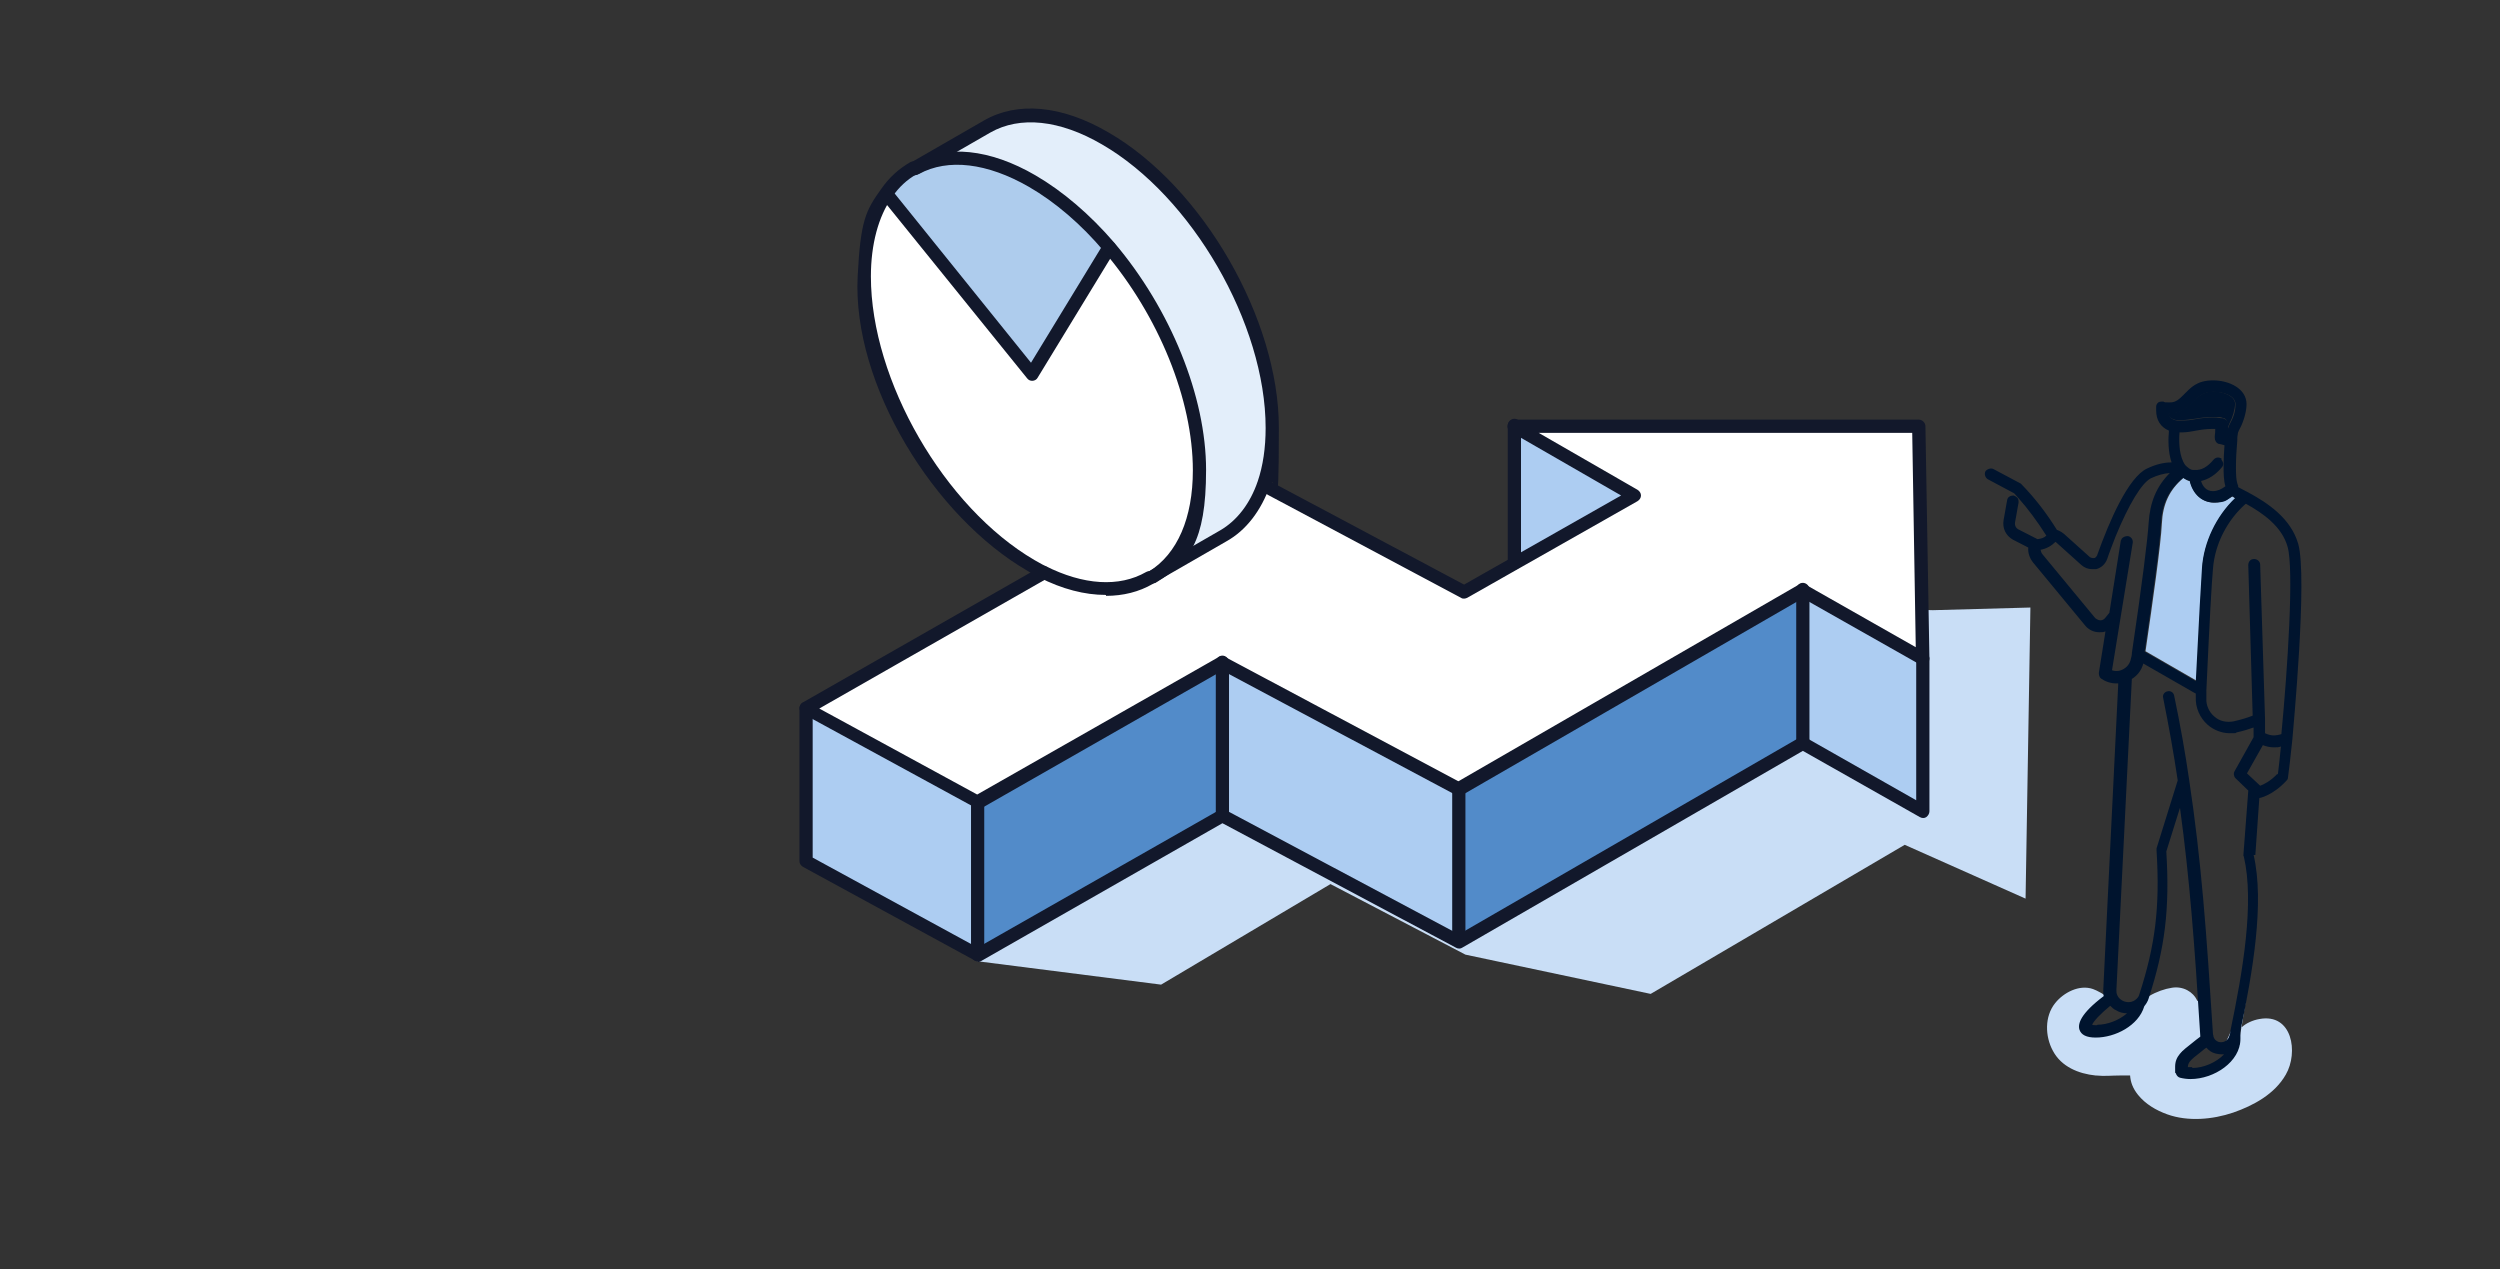 <?xml version="1.0" encoding="UTF-8"?>
<svg xmlns="http://www.w3.org/2000/svg" id="Ebene_1" x="0" y="0" viewBox="0 0 1225 622" width="1225" height="622" style="enable-background:new 0 0 1225 622" xml:space="preserve">
  <rect x="0" y="0" width="1225" height="622" fill="#333333" stroke="none"/>
  <g id="Ebene_1-2" data-name="Ebene_1">
    <g>
      <g id="Ebene_1-2">
        <polygon points="479.04 471.02 568.94 482.47 651.93 433.2 718.06 467.77 808.83 487.01 933.31 413.96 992.53 440.33 994.9 297.69 947.14 298.99 605.68 289.69 431.71 342.86 479.04 471.02" fill="#c9def6"></polygon>
        <polygon points="942.17 322.33 942.17 397.32 883.39 363.82 883.39 289.05 942.17 322.33" fill="#adcdf2"></polygon>
        <path d="M742.05,275.65l59-33.28-59-33.93h198.39l1.95,113.89-59-33.28-168.57,97.25-115.84-61.81-119.94,68.51-84.07-45.82,116.27-66.35h0c20.53,10.37,38.9,10.81,52.52,2.81l35.66-20.53c9.08-5.19,15.78-13.83,19.88-25.72l98.12,52.3,24.42-13.83h0l.22-.22Z" fill="#fff"></path>
        <polygon points="883.39 289.05 883.39 363.82 714.82 461.07 714.82 386.3 883.39 289.05" fill="#528bc9"></polygon>
        <polygon points="800.83 242.36 742.05 275.65 742.05 208.43 800.83 242.36" fill="#adcdf2"></polygon>
        <polygon points="714.82 386.3 714.82 461.07 598.98 399.26 598.98 324.49 714.82 386.3" fill="#adcdf2"></polygon>
        <path d="M623.4,209.95c0,10.37-1.51,19.45-4.11,27.23-4.11,11.89-11.02,20.53-19.88,25.72l-34.58,19.88c14.26-8.86,22.91-26.8,22.91-52.3,0-36.52-17.94-78.45-44.09-109.35-11.24-13.4-24.2-24.64-37.82-32.42-22.04-12.75-42.36-14.26-57.05-6.27l34.79-20.1c14.7-8.64,35.23-7.35,57.92,5.84,45.17,26.15,81.91,89.69,81.91,141.77h0Z" fill="#e3eefa"></path>
        <polygon points="598.98 324.49 598.98 399.26 479.04 467.77 479.04 392.78 598.98 324.49" fill="#528bc9"></polygon>
        <path d="M587.74,230.48c0,25.5-8.64,43.44-22.91,52.3l-1.08.65c-13.62,7.78-31.99,7.35-52.52-2.81-1.73-.86-3.46-1.73-5.4-2.81-45.17-26.15-81.16-89.48-81.91-141.77-.17-12.08,3.89-30.9,10.81-40.85l71.1,87.96,37.82-62.03c26.15,30.9,44.09,72.83,44.09,109.35h0Z" fill="#fff"></path>
        <path d="M543.65,121.34l-37.82,62.03-71.1-87.96c3.67-5.19,8-9.29,13.18-12.32l.86-.43c14.7-8,34.79-6.7,57.05,6.27,13.62,7.78,26.37,19.23,37.82,32.42h0Z" fill="#aecced"></path>
        <polygon points="479.04 392.78 479.04 467.77 394.97 421.96 394.97 347.18 479.04 392.78" fill="#adcdf2"></polygon>
        <g>
          <path d="M479.04,471.02c-.43,0-1.08,0-1.51-.43l-84.07-45.82c-1.08-.65-1.73-1.73-1.73-2.81v-74.78c0-1.73,1.51-3.24,3.24-3.24s3.24,1.51,3.24,3.24v73.05l80.83,44.09,118.43-67.43c.86-.65,2.16-.65,3.03,0l114.33,60.94,166.84-96.39c1.08-.65,2.16-.65,3.24,0l54.03,30.69v-69.37c0-1.73,1.51-3.24,3.24-3.24s3.24,1.51,3.24,3.24v74.78c0,1.08-.65,2.16-1.51,2.81s-2.16.65-3.24,0l-57.27-32.42-166.84,96.39c-.86.65-2.16.65-3.24,0l-114.33-60.94-118.43,67.64c-.43.22-1.08.43-1.51.43h0v-.43h0Z" fill="#12182b"></path>
          <path d="M479.04,396.02c-.43,0-1.08,0-1.51-.43l-84.07-45.82c-1.08-.65-1.73-1.73-1.73-2.81s.65-2.38,1.73-2.81l116.27-66.35c1.51-.86,3.46-.43,4.32,1.3s.43,3.46-1.3,4.54l-111.3,63.54,77.37,42.14,118.43-67.43c.86-.43,2.16-.65,3.03,0l114.33,60.94,166.84-96.39c1.08-.65,2.16-.65,3.24,0l54.03,30.69-1.73-105.03h-183.05l48.41,27.88c1.08.65,1.73,1.73,1.73,2.81s-.65,2.16-1.73,2.81l-83.42,47.33c-.86.43-2.16.65-3.03,0l-98.12-52.3c-1.51-.86-2.16-2.81-1.3-4.32s2.81-2.16,4.32-1.3l96.6,51.44,76.94-43.66-54.03-31.12c-1.3-.65-1.95-2.16-1.51-3.67s1.73-2.38,3.03-2.38h198.39c1.73,0,3.24,1.51,3.24,3.24l1.95,113.89c0,1.08-.65,2.16-1.51,2.81-1.08.65-2.16.65-3.24,0l-57.27-32.42-166.84,96.39c-.86.65-2.16.65-3.24,0l-114.33-60.94-118.43,67.64c-.43.22-1.08.43-1.51.43h0v-.65h0Z" fill="#12182b"></path>
          <path d="M742.05,279.1c-1.73,0-3.24-1.51-3.24-3.24v-67.43c0-1.73,1.51-3.24,3.24-3.24s3.24,1.51,3.24,3.24v67.43c0,1.73-1.51,3.24-3.24,3.24Z" fill="#12182b"></path>
          <path d="M883.39,367.06c-1.73,0-3.24-1.51-3.24-3.24v-74.99c0-1.73,1.51-3.24,3.24-3.24s3.24,1.51,3.24,3.24v74.99c0,1.73-1.51,3.24-3.24,3.24Z" fill="#12182b"></path>
          <path d="M479.04,471.02c-1.73,0-3.24-1.51-3.24-3.24v-74.78c0-1.73,1.51-3.24,3.24-3.24s3.24,1.51,3.24,3.24v74.78c0,1.73-1.51,3.24-3.24,3.24h0Z" fill="#12182b"></path>
          <path d="M598.98,402.51c-1.73,0-3.24-1.51-3.24-3.24v-74.78c0-1.73,1.51-3.24,3.24-3.24s3.24,1.51,3.24,3.24v74.78c0,1.73-1.51,3.24-3.24,3.24Z" fill="#12182b"></path>
          <path d="M714.82,464.32c-1.73,0-3.24-1.51-3.24-3.24v-74.78c0-1.73,1.51-3.24,3.24-3.24s3.24,1.51,3.24,3.24v74.78c0,1.73-1.51,3.24-3.24,3.24Z" fill="#12182b"></path>
          <path d="M541.71,291.51c-10.16,0-21.18-2.81-32.63-8.64-1.95-.86-3.67-1.95-5.4-3.03-46.03-26.58-86.18-91.46-83.42-144.58,1.4-27.06,3.89-31.99,11.45-42.57,3.89-5.62,8.64-9.94,14.26-13.18,1.51-.86,3.46-.43,4.32,1.3.86,1.73.43,3.46-1.08,4.54-4.75,2.59-8.86,6.48-12.1,11.24-6.7,9.51-10.37,23.12-10.37,38.9,0,51,36.09,113.24,80.18,138.96,1.73.86,3.24,1.95,5.19,2.81,18.8,9.51,36.31,10.59,49.49,3.03,1.51-.86,3.46-.43,4.54,1.3.86,1.51.43,3.46-1.3,4.54-6.7,3.89-14.48,5.84-22.91,5.84h0v-.43h-.22Z" fill="#12182b"></path>
          <path d="M564.83,286.02c-1.08,0-2.16-.43-2.81-1.51-.86-1.51-.43-3.46,1.08-4.54,13.83-8.64,21.4-26.15,21.4-49.49,0-34.58-16.64-75.64-43.44-107.19-11.24-13.4-24.2-24.42-36.96-31.77-20.31-11.67-39.55-14.05-53.81-6.27-1.51.86-3.46,0-4.32-1.3-.86-1.51,0-3.46,1.3-4.32,16.42-8.86,37.82-6.7,60.08,6.27,13.4,7.78,26.8,19.23,38.68,33.07,27.66,32.63,44.95,75.42,44.95,111.3s-8.64,45.38-24.42,55.11c-.43.43-1.08.43-1.73.43h0v.22Z" fill="#12182b"></path>
          <path d="M505.83,186.61c-1.08,0-1.95-.43-2.59-1.3l-71.1-87.96c-1.08-1.3.04-2.02,1.33-3.1s2.56-2.3,3.64-1.01l68.08,84.5,35.44-58.14c.86-1.51,2.81-1.95,4.54-1.08s1.95,3.03,1.08,4.54l-37.82,62.03c-.43.86-1.51,1.51-2.59,1.51h0Z" fill="#12182b"></path>
          <path d="M563.75,286.67c-1.08,0-2.16-.65-2.81-1.73-.86-1.51-.43-3.46,1.3-4.54l35.66-20.53c8.21-4.75,14.7-13.18,18.37-23.99,2.59-7.56,3.89-16.42,3.89-26.15,0-51-36.09-113.46-80.18-138.96-20.75-12.1-40.2-14.05-54.68-5.84l-35.66,20.53c-1.51.86-3.46.43-4.32-1.3-.86-1.51-.43-3.46,1.08-4.54l35.66-20.53c16.42-9.51,38.25-7.56,61.16,5.84,46.03,26.58,83.42,91.42,83.42,144.58s-1.51,19.88-4.32,28.31c-4.32,12.32-11.67,22.04-21.4,27.45l-35.66,20.53c-.43,0-1.08.43-1.73.43h0v.43h.22Z" fill="#12182b"></path>
        </g>
        <g>
          <path d="M1027.11,526.99c3.89.43,7.78,0,11.67,0h4.97c.22,3.24,1.3,6.27,3.89,9.51,3.67,4.54,8.86,7.56,14.26,9.51,10.16,3.67,22.26,2.59,32.42-.86,9.94-3.46,20.31-9.08,25.72-18.59,6.27-10.81,3.24-30.26-12.97-27.23-6.27,1.08-13.18,5.84-10.16,11.02.22.65.22,1.3.65,1.73-4.11-1.95-1.3,2.38-1.51,2.38-1.3,1.73-.43,1.51-2.16,2.81-4.11,3.03-5.4,7.56-10.37,8.86-4.97,1.08-10.59,1.51-15.56-.43,0,0,.86-1.51-.43-2.38,0-.86-.43-.65-.22-1.51,0-1.08.86-1.95.65-3.03,1.73-.86,0-2.81,1.73-3.67,3.46,1.08,8.86-2.16,11.67-3.89,1.3,1.08,1.95,2.81,3.89,2.81s3.46,0,4.54-1.73c6.7-12.32,10.16-27.66,12.75-41.49,2.59-14.26-6.27,56.62-8,42.36-.22-1.95-2.16-.65-4.32,0-3.89,1.08-6.05-2.38-8.86-1.95-6.7,1.51,1.3-18.59-.65-12.1-.86,2.59,0,.65-.65,3.24-1.3-1.95-1.3-11.24-3.46-12.1-1.95-4.32-6.92-7.13-12.32-6.27-7.13,1.08-16.21,5.62-19.45,12.53h0c-1.51,2.38.86,5.84-2.38,5.19-3.24-.65-3.24,1.73-3.03,1.95-5.4,0-5.62,2.59-10.16,2.81-3.46,0-7.13-.65-8-4.54-1.08-5.62,8-8.64,10.81-12.75.86-1.3-5.19-4.11-6.48-4.54-6.7-2.38-14.48,1.73-18.59,6.92-5.19,6.48-4.97,16.21-1.08,23.34,4.11,7.78,12.53,11.24,20.96,12.1h.22Z" fill="#c9def6"></path>
          <path d="M1066.44,205.84h2.59c2.38,0,4.32-.43,6.48-.65,2.59-.43,5.4-.86,9.08-.86s3.24,0,4.54.43c1.3,0,2.16,1.3,2.38,2.59v2.38h0c.22-.65.65-1.51,1.08-2.59,1.3-2.38,2.59-6.7,2.59-9.29,0-4.11-6.48-6.05-10.81-6.05s-7.35,2.38-9.94,4.97c-2.59,2.59-5.62,5.62-11.24,5.62s-.65,0-1.08,0c.43,1.95,1.73,2.81,4.11,3.46h.22Z" fill="#00142e"></path>
          <path d="M1079.19,278.24c.86-12.53,7.13-25.29,16.21-34.15-.43,0-1.08-.43-1.51-.86-2.81,1.95-5.84,3.03-8.86,3.03-5.84,0-10.37-4.11-11.89-10.59-1.3,0-2.38-.86-3.24-1.51-6.92,5.84-10.16,12.97-10.59,22.48-.43,9.73-4.54,38.9-8,62.46l25.07,14.48c1.51-30.69,2.38-48.84,3.03-55.54h0l-.22.22Z" fill="#adcdf2"></path>
          <path d="M1105.12,418.93l1.95-27.88c.22,0,6.7-1.3,13.4-8.64.43-.43.65-.86.65-1.51.43-3.24,1.3-10.16,2.16-18.8h0c.22-3.24,7.56-79.53,2.81-95.74-3.67-12.53-15.13-20.1-24.85-25.29q-4.32-2.31,0,0c-1.51-.86-3.03-1.51-4.54-2.38v-.65c-1.08-2.38-1.08-6.27-1.08-8.86v-.65c0-3.67.22-7.56.65-12.75h0c0-.86,0-1.95.22-2.81h0c0-.65.22-1.51,1.08-3.03,1.73-3.24,3.24-8.21,3.24-11.89,0-7.56-8.43-11.67-16.42-11.67s-11.02,3.67-14.05,6.7c-2.59,2.59-4.11,4.11-7.13,4.11s-2.16,0-3.24-.43c-.86,0-1.73,0-2.38.43-.65.43-1.08,1.3-1.08,2.16v1.73c0,4.75,2.16,8.21,6.27,9.94-.43,4.32-.43,10.59,1.3,15.56-4.11,0-8,1.08-12.1,3.03-9.08,4.32-18.37,25.5-24.42,42.57-.43.86-1.08,1.3-1.51,1.3s-1.08,0-1.95-.43l-12.75-11.45c-1.08-.86-2.16-1.51-3.46-1.95-5.4-8.64-10.81-15.56-17.07-22.04,0,0-.43-.43-.65-.65l-13.4-7.13c-1.3-.65-3.03,0-3.89,1.08-.65,1.3-.22,3.03,1.08,3.89l12.97,6.92c.65.65,1.3,1.51,1.95,2.16,4.97,5.62,9.29,11.45,13.83,18.59-1.08,1.08-2.59,1.51-4.32,1.73l-9.29-4.75c-1.3-.65-1.95-1.95-1.73-3.46l1.73-9.73c0-.86,0-1.73-.65-2.38-.43-.43-1.08-.86-1.73-1.08-1.51,0-3.03.65-3.24,2.38l-1.73,9.73c-.65,3.89,1.08,7.56,4.54,9.51l7.56,3.89c-.22,2.59.65,5.19,2.38,7.35l25.72,31.12h0c1.73,1.95,4.11,3.03,6.7,3.03h.22c.86,0,1.95,0,2.81-.43l-3.24,20.31c0,1.08.22,2.16,1.08,2.81,2.16,1.51,4.75,2.38,7.35,2.38s.65,0,1.08,0l-7.35,150.2c0,1.08,0,1.95.22,3.03-11.45,8.64-12.75,13.62-11.89,16.42.86,2.59,3.46,3.89,8,3.89,9.51,0,20.96-5.84,23.77-15.34.86-1.08,1.73-2.38,2.16-3.89,8-24.64,10.37-43.66,8.64-71.97l6.7-21.4c4.75,35.01,7.13,66.56,9.94,111.73v.43c-1.51,1.08-2.81,2.16-3.89,3.03-4.97,3.89-8.43,6.48-8.43,11.67s0,2.16.43,3.46c.22.86,1.08,1.73,1.95,1.95,1.73.43,3.46.65,5.19.65,11.45,0,24.42-8.43,24.42-19.67s0-1.73-.22-2.81c6.27-30.04,12.1-63.75,6.7-87.31h.86,0ZM1115.93,379.17c-3.46,3.67-6.7,5.19-8.43,5.84l-6.48-6.05,7.78-13.83c1.73.65,3.46,1.08,5.4,1.08s2.16,0,3.46-.43c-.65,5.84-1.08,10.81-1.51,13.62h-.22v-.22ZM1100.59,246.9c8.21,4.54,17.51,11.02,20.31,20.96,3.24,11.02,0,60.3-3.03,91.85-1.3.43-2.81.65-3.89.65s-2.81-.43-4.11-1.08v-6.92h0l-2.38-75.64c0-1.51-1.3-2.81-3.03-2.81s-2.81,1.3-2.81,3.03l2.16,73.7c-2.59,1.08-5.62,1.95-9.29,2.81-3.46.65-6.92,0-9.51-2.38-2.59-2.16-4.11-5.62-3.89-8.86v-3.89h0c1.51-33.28,2.59-52.73,3.24-59.65.86-11.89,6.92-23.77,15.99-31.77h.22ZM1062.33,202.6h1.08c5.62,0,8.64-3.03,11.24-5.62,2.59-2.59,4.97-4.97,9.94-4.97s10.81,1.95,10.81,6.05-1.3,6.92-2.59,9.29c-.43.86-.86,1.73-1.08,2.59h0v-2.38c0-1.3-1.08-2.16-2.38-2.59-1.3,0-2.81-.43-4.54-.43-3.67,0-6.7.43-9.08.86-2.16.43-4.11.65-6.48.65h-2.59c-2.38-.43-3.67-1.51-4.11-3.46h-.22ZM1088.7,224.86c-1.3-1.08-3.03-.86-4.11.43-3.03,3.67-6.05,5.19-9.08,4.97h-.86c-1.3,0-2.16-.86-3.24-1.73,0,0-.43-.43-.65-.65-2.81-3.89-3.24-10.81-2.81-15.99h.65c2.81,0,5.19-.43,7.35-.86,2.38-.43,4.97-.86,8.21-.86s.86,0,1.3,0c0,1.08,0,2.16-.22,3.46v.86c0,1.3.65,2.59,1.95,3.03.86,0,1.73.43,2.81.65-.22,3.46-.43,6.27-.43,9.08v1.95c0,2.38,0,6.05.86,9.08-1.95,1.51-4.11,2.38-6.05,2.38-3.46,0-5.19-2.59-5.84-4.97,3.67-.86,7.13-3.03,10.16-6.7.43-.43.65-1.08.65-1.73s-.43-1.73-1.08-2.16h.43v-.22ZM1069.68,234.15c1.08.65,2.16,1.08,3.24,1.51,1.51,6.48,6.05,10.59,11.89,10.59s6.05-1.08,8.86-3.03c.65,0,1.08.43,1.51.86-9.29,8.86-15.34,21.61-16.21,34.15-.43,6.7-1.51,24.85-3.03,55.54l-25.07-14.48c3.46-23.56,7.56-52.73,8-62.46.43-9.73,3.67-16.64,10.59-22.48h0l.22-.22ZM1034.89,328.38l10.16-62.46c.22-1.51-.86-3.03-2.38-3.24-1.3,0-2.38.43-3.03,1.3,0,0-.22.65-.43.86l-5.62,35.44-1.95,2.38c-.65.86-1.51,1.3-2.38,1.3s-1.73-.43-2.59-1.08l-25.72-31.12c-.65-.65-.86-1.51-1.08-2.38,2.81-.43,5.4-1.95,7.35-3.89h0l12.75,11.45c1.51,1.3,3.24,1.95,5.19,1.95h1.95c2.59-.65,4.54-2.59,5.4-4.97,1.3-3.89,2.81-7.56,4.11-11.02,6.48-15.78,12.75-26.15,17.29-28.53,3.24-1.51,6.27-2.38,9.29-2.59-6.48,6.48-9.73,14.26-10.37,24.42-.43,7.56-3.24,30.26-8.21,63.75v.43c0,.65-.22,1.3-.43,2.16-.43,2.59-1.95,4.54-4.32,5.62-1.73.86-3.89.86-5.62,0l.65.43v-.22ZM1027.54,502.35c-1.3,0-1.95,0-2.38-.22.65-1.73,4.11-5.4,8.86-9.29.86.86,1.73,1.73,2.81,2.16,1.73,1.08,3.46,1.51,5.4,1.51-3.89,3.46-9.73,5.62-14.48,5.62h0l-.22.22ZM1074.22,522.88h-2.16c0-2.38,1.51-3.67,6.27-7.35.86-.65,1.73-1.51,2.81-2.16,1.08,1.3,2.59,2.38,4.32,2.81.86.22,1.95.43,2.81.43h1.51c-3.67,3.89-9.94,6.7-15.56,6.7v-.43h0ZM1099.5,419.8c5.19,22.48-.43,55.97-6.7,85.8h0v.43c0,.43-.22,1.08-.43,1.51-.22,1.08-.86,1.95-1.95,2.59s-2.16.65-3.24.43c-1.3-.43-2.16-1.3-2.59-2.59,0-.43,0-.65-.22-1.08-3.24-50.57-5.62-84.29-11.67-124.7-1.95-13.4-4.32-26.8-7.35-41.28-.22-1.51-1.73-2.59-3.24-2.16-1.51.22-2.59,1.73-2.16,3.24,2.81,14.05,5.19,27.23,7.13,40.41l-10.37,33.28v1.08c1.73,27.88-.65,46.46-8.43,70.45-.22.86-.65,1.51-1.3,2.16-1.95,1.95-4.75,2.16-7.13.86-1.08-.65-1.95-1.51-2.38-2.59-.43-.86-.43-1.73-.43-2.59l7.56-152.36c2.81-1.73,4.75-4.32,5.62-7.56l24.85,14.26c.22,0,.65.43.86.43v1.73c-.22,5.19,1.95,10.16,5.84,13.62,3.03,2.59,6.92,4.11,10.81,4.11s2.38,0,3.46-.43c3.03-.65,5.84-1.51,8.21-2.38v4.75l-9.29,16.64c-.65,1.08-.43,2.59.43,3.46l6.27,6.05-2.38,31.34v.86h.22v.22Z" fill="#00142e"></path>
        </g>
      </g>
    </g>
  </g>
</svg>

